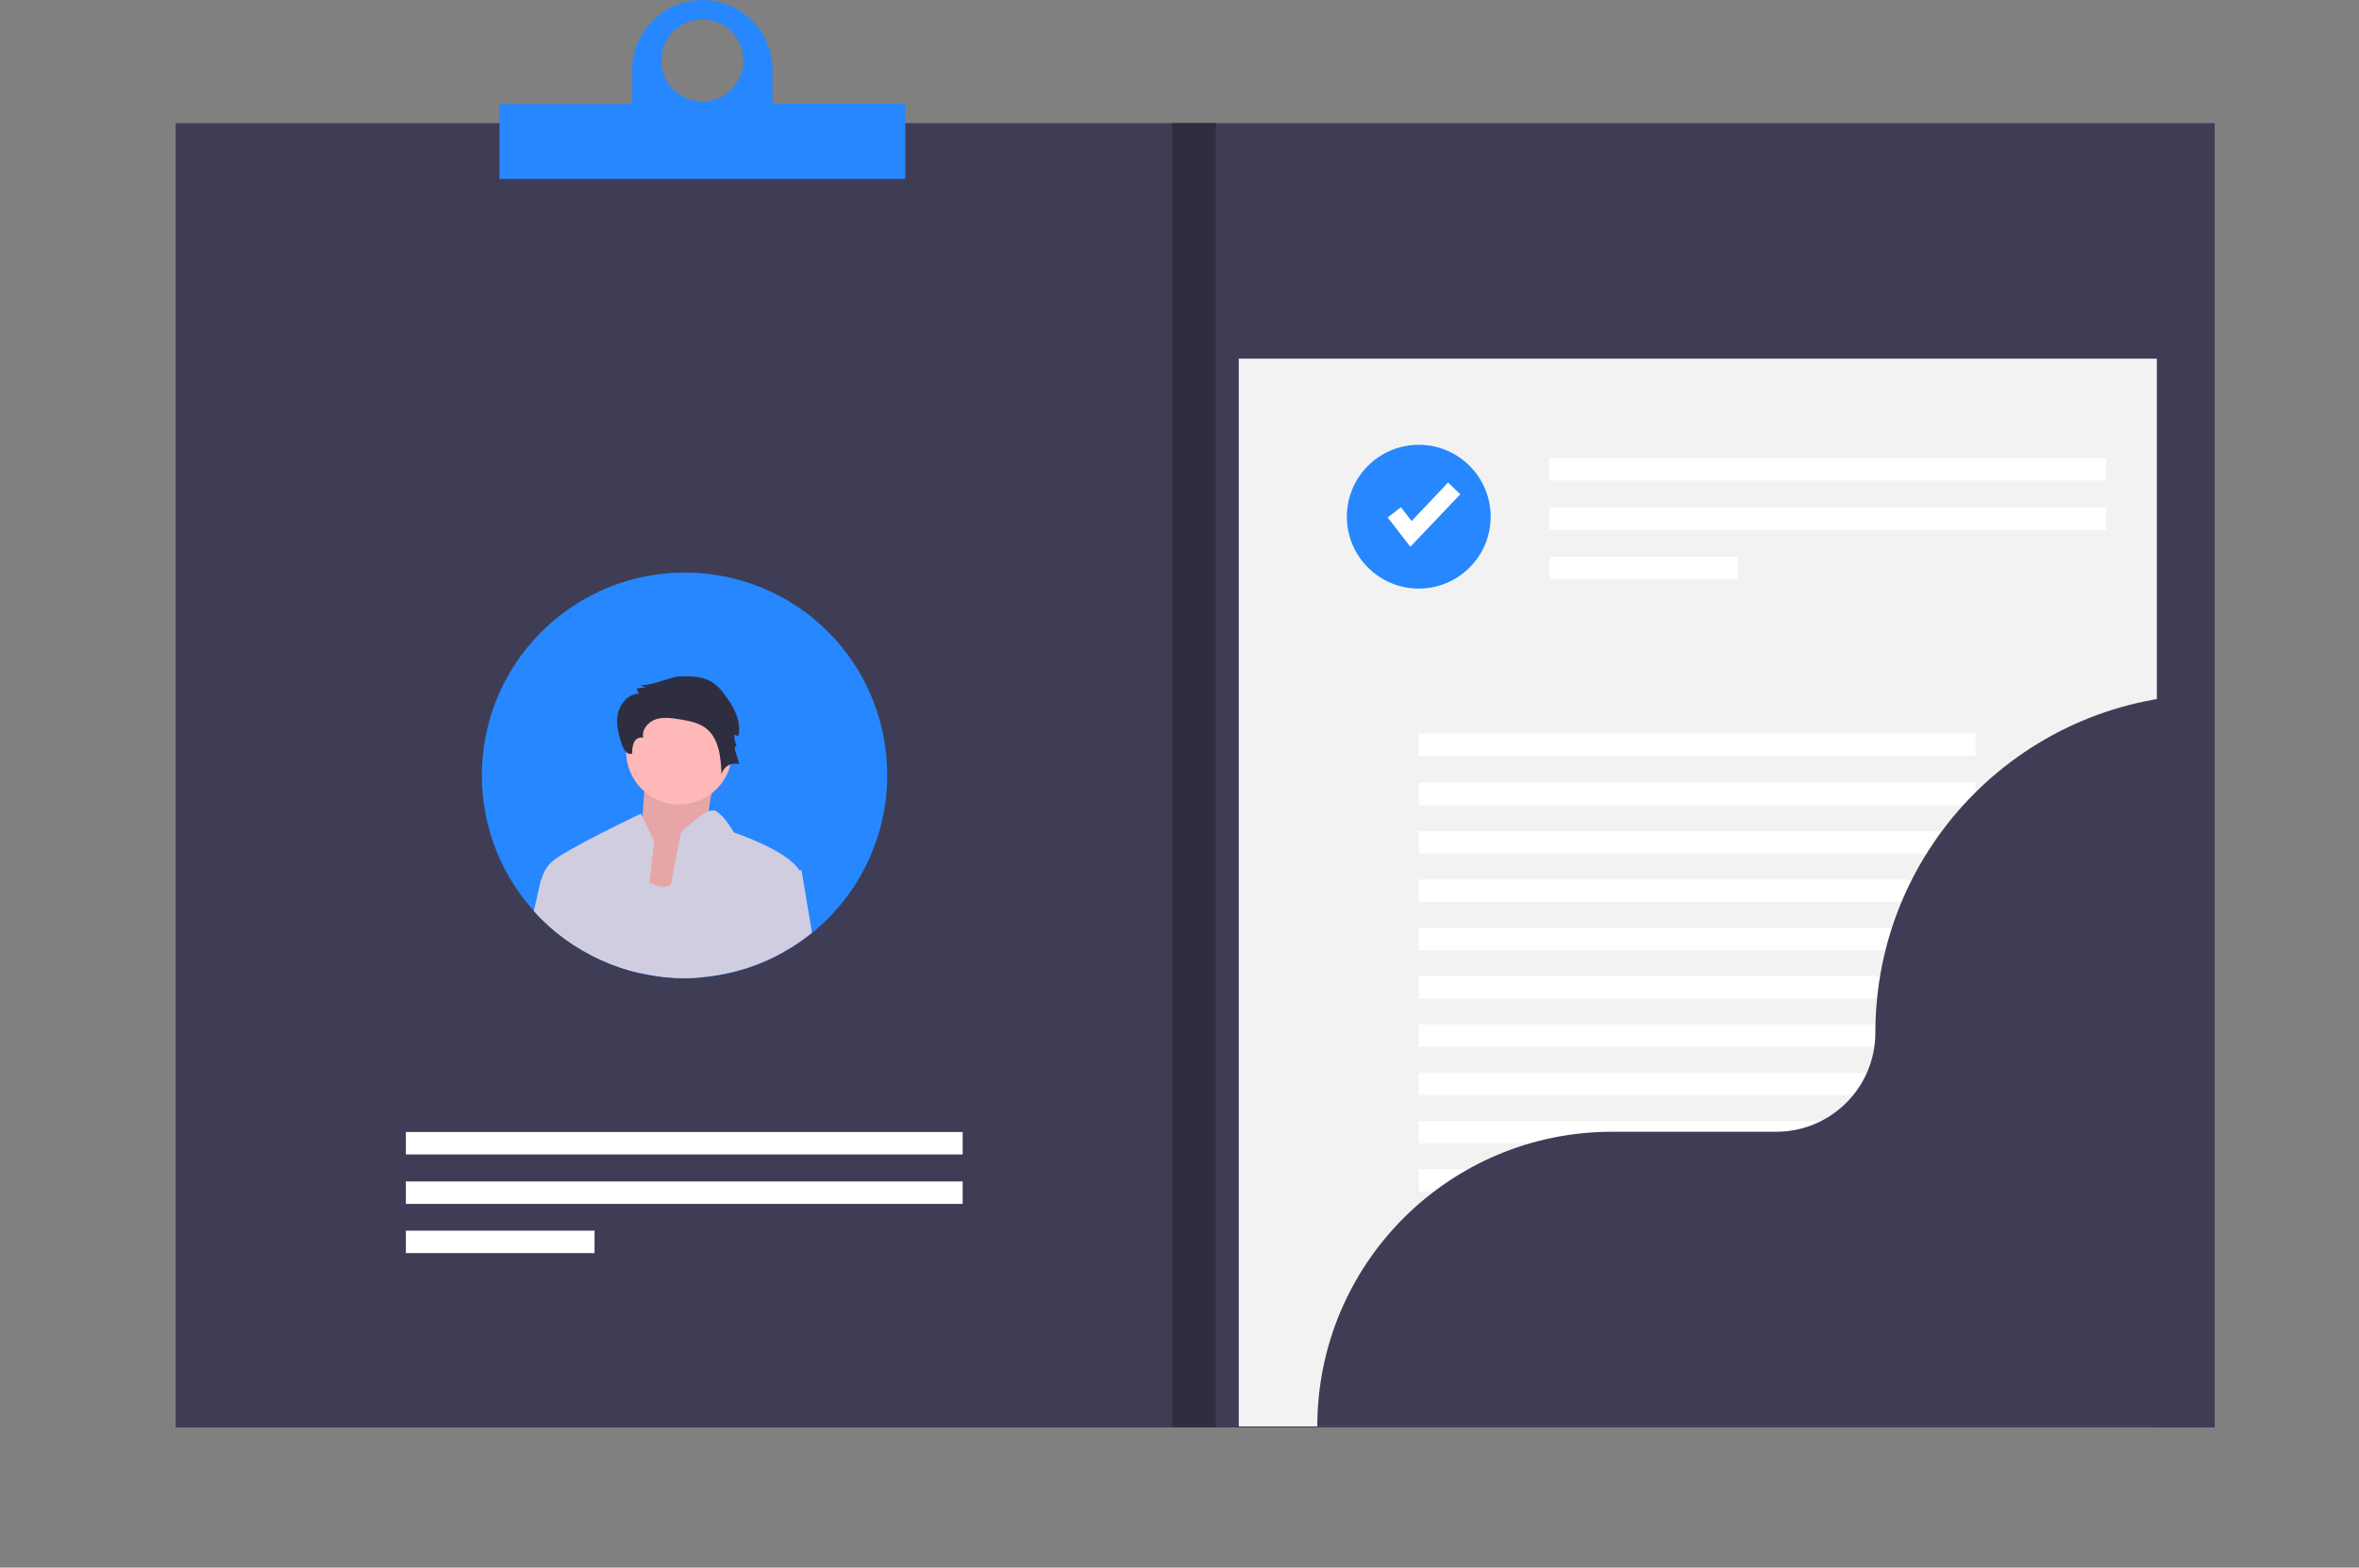<?xml version="1.0" encoding="UTF-8"?> <!-- Generator: Adobe Illustrator 23.1.0, SVG Export Plug-In . SVG Version: 6.00 Build 0) --> <svg xmlns="http://www.w3.org/2000/svg" xmlns:xlink="http://www.w3.org/1999/xlink" id="a0b12775-6e5f-4473-9cb3-a305020561f5" x="0px" y="0px" viewBox="0 0 925.3 615" style="enable-background:new 0 0 925.3 615;" xml:space="preserve"><rect x="0" y="0" width="925.3" height="615" fill="#808080" stroke="none"/> <style type="text/css"> .st0{fill:#3F3D56;} .st1{fill:#F2F2F2;} .st2{fill:#FFFFFF;} .st3{fill:#2687FF;} .st4{fill:#2F2E41;} .st5{fill:#FFB8B8;} .st6{opacity:0.1;enable-background:new ;} .st7{fill:#D0CDE1;} </style> <title>online_cv</title> <rect x="68.9" y="48.3" class="st0" width="799.8" height="511.7"></rect> <rect x="485.9" y="140.7" class="st1" width="360.1" height="418.9"></rect> <rect x="607.7" y="179.7" class="st2" width="218.4" height="8.8"></rect> <rect x="607.7" y="199.1" class="st2" width="218.4" height="8.8"></rect> <rect x="607.7" y="218.4" class="st2" width="74" height="8.8"></rect> <rect x="159.2" y="444.1" class="st2" width="218.4" height="8.8"></rect> <rect x="159.2" y="463.5" class="st2" width="218.4" height="8.8"></rect> <rect x="159.2" y="482.8" class="st2" width="74" height="8.8"></rect> <rect x="556.5" y="287.7" class="st2" width="218.4" height="8.8"></rect> <rect x="556.5" y="307.1" class="st2" width="218.4" height="8.8"></rect> <rect x="556.5" y="326.1" class="st2" width="218.4" height="8.8"></rect> <rect x="556.5" y="345" class="st2" width="218.4" height="8.8"></rect> <rect x="556.5" y="364" class="st2" width="218.4" height="8.8"></rect> <rect x="556.5" y="382.9" class="st2" width="218.4" height="8.8"></rect> <rect x="556.5" y="401.9" class="st2" width="218.4" height="8.8"></rect> <rect x="556.5" y="420.8" class="st2" width="218.4" height="8.8"></rect> <rect x="556.5" y="439.8" class="st2" width="218.4" height="8.8"></rect> <rect x="556.5" y="458.7" class="st2" width="218.4" height="8.8"></rect> <rect x="556.5" y="477.7" class="st2" width="218.4" height="8.8"></rect> <path class="st3" d="M348,304.1c0,24-10.8,46.8-29.5,61.9c-3.4,2.8-7.1,5.3-10.9,7.4c-2.3,1.3-4.7,2.5-7.1,3.6 c-8.1,3.6-16.7,5.7-25.5,6.5c-2.2,0.2-4.3,0.3-6.5,0.3c-4.4,0-8.7-0.4-13-1.1c-1.5-0.2-3-0.5-4.5-0.9c-2.6-0.6-5.1-1.3-7.6-2.1 c-10.3-3.4-19.8-9-27.9-16.2c-2.1-1.8-4.1-3.8-5.9-5.9c-29.5-32.6-27-82.9,5.6-112.4s82.9-27,112.4,5.6 C340.7,265.3,348,284.3,348,304.1z"></path> <path class="st0" d="M868.3,272.4c-73.3,0-132.7,59.4-132.7,132.7v0c0,21.5-17.4,38.9-38.9,38.9c0,0,0,0,0,0h-64.4 c-63.9,0-115.6,51.8-115.6,115.6l0,0v0h351.6L868.3,272.4L868.3,272.4z"></path> <rect x="459.8" y="48.3" class="st4" width="17.1" height="511.7"></rect> <path class="st3" d="M303,40.7V27.5C303,12.3,290.7,0,275.5,0c-15.2,0-27.5,12.3-27.5,27.5v13.3h-52.1v29.4h159.2V40.7H303z M275.5,7.6c8.9,0,16.1,7.2,16.1,16.1s-7.2,16.1-16.1,16.1c-8.9,0-16.1-7.2-16.1-16.1v0C259.4,14.8,266.6,7.6,275.5,7.6L275.5,7.6 L275.5,7.6z"></path> <path class="st5" d="M282.6,298.8c0,0-7.9,22.5-3,26s-16.4,31.8-16.4,31.8l-25.6-6.9l14-23.7c0,0,1.8-23.7,1.8-27.2 S282.6,298.8,282.6,298.8z"></path> <path class="st6" d="M282.6,298.8c0,0-7.9,22.5-3,26s-16.4,31.8-16.4,31.8l-25.6-6.9l14-23.7c0,0,1.8-23.7,1.8-27.2 S282.6,298.8,282.6,298.8z"></path> <circle class="st5" cx="266.4" cy="294.8" r="20.8"></circle> <path class="st7" d="M250.9,381.7c-2.6-0.6-5.1-1.3-7.6-2.1l4-27.3l1.2-8.4l6.3,2.4c0.9,0.3,1.8,0.7,2.9,1.1 c1.7,0.7,3.6,0.6,5.3-0.2c6.1-2.8,9.7-13.7,9.7-13.7s0.2,3.1,0.6,8.2c0.6,9.1,1.4,24.7,1.7,41.7c-2.2,0.2-4.3,0.3-6.5,0.3 c-4.4,0-8.7-0.4-13-1.1C253.9,382.3,252.4,382,250.9,381.7z"></path> <path class="st7" d="M256.6,330l-1.8,16.2l-0.9,7.9l-3,27.6c-2.6-0.6-5.1-1.3-7.6-2.1c-10.3-3.4-19.8-9-27.9-16.2l-3.8-13.7 c0-0.8,0.1-1.6,0.2-2.4c0,0,0,0,0,0c0.1-0.7,0.3-1.4,0.5-2.1c0,0,0,0,0,0c0.7-2.6,2-5,3.9-6.9c4.6-4.6,35.2-19.1,35.2-19.1l0.6,1.2 L256.6,330z"></path> <path class="st4" d="M265.9,265.4c4.6-0.2,9.5-0.2,13.4,2.2c1.8,1.2,3.4,2.8,4.6,4.5c3.8,4.8,7.1,10.8,5.7,16.7l-1.6-0.6 c0,1.6,0.4,3.2,1,4.6c-0.2-0.7-1,0.4-0.8,1.1l1.8,5.9c-2.9-0.9-6,0.7-6.9,3.7c-0.1,0.2-0.1,0.4-0.1,0.6c-0.2-6.9-0.9-14.7-6.5-18.7 c-2.8-2-6.4-2.6-9.8-3.2c-3.2-0.5-6.5-1-9.5,0s-5.6,4.1-4.9,7.2c-1.5-0.3-3,0.4-3.6,1.8c-0.6,1.4-0.8,2.8-0.7,4.3 c-1.5,1-3.2-1-3.8-2.7c-1.4-4-2.7-8.3-1.9-12.5s4.2-8.2,8.4-8.2c-0.5-0.6-0.8-1.3-0.8-2.1l3.5-0.3c-0.9-0.1-1.7-0.6-2.3-1.2 C252.6,270,263.7,265.5,265.9,265.4z"></path> <path class="st7" d="M314.3,345c-0.5,4.3-3.6,16.6-6.7,28.3c-2.3,1.3-4.7,2.5-7.1,3.6c-8.1,3.6-16.7,5.7-25.5,6.5 c-2.2,0.2-4.3,0.3-6.5,0.3c-4.4,0-8.7-0.4-13-1.1c1.6-6.2,3.8-16.5,5.8-26.5c0.6-3,1.2-6.1,1.8-8.9c2.2-11.4,4-20.6,4-20.6 s6.9-6.8,11-8.4c0.6-0.2,1.2-0.3,1.8-0.3c3.4,0.6,8,8.7,8,8.7s20.8,6.9,25.6,14.8C314.1,342.4,314.4,343.7,314.3,345z"></path> <path class="st7" d="M226.5,345l-1.2,25.9c-3.5-2.3-6.9-4.8-10-7.6c-2.1-1.8-4.1-3.8-5.9-5.9c1-4.4,1.8-8,2.3-10.2c0,0,0,0,0,0 c0.3-1.2,0.4-2,0.5-2.1c0,0,0,0,0,0H226.5z"></path> <path class="st7" d="M318.5,365.9c-3.4,2.8-7.1,5.3-10.9,7.4c-2.3,1.3-4.7,2.5-7.1,3.6l-2.3-13.4l2.3-25.4l12.9,3.2l1,0.2 L318.5,365.9z"></path> <g> <circle class="st3" cx="556.5" cy="202.7" r="28.2"></circle> <polygon class="st2" points="553.2,214.5 544.3,203 549.5,199 553.7,204.4 568,189.3 572.8,193.9 "></polygon> </g> </svg> 